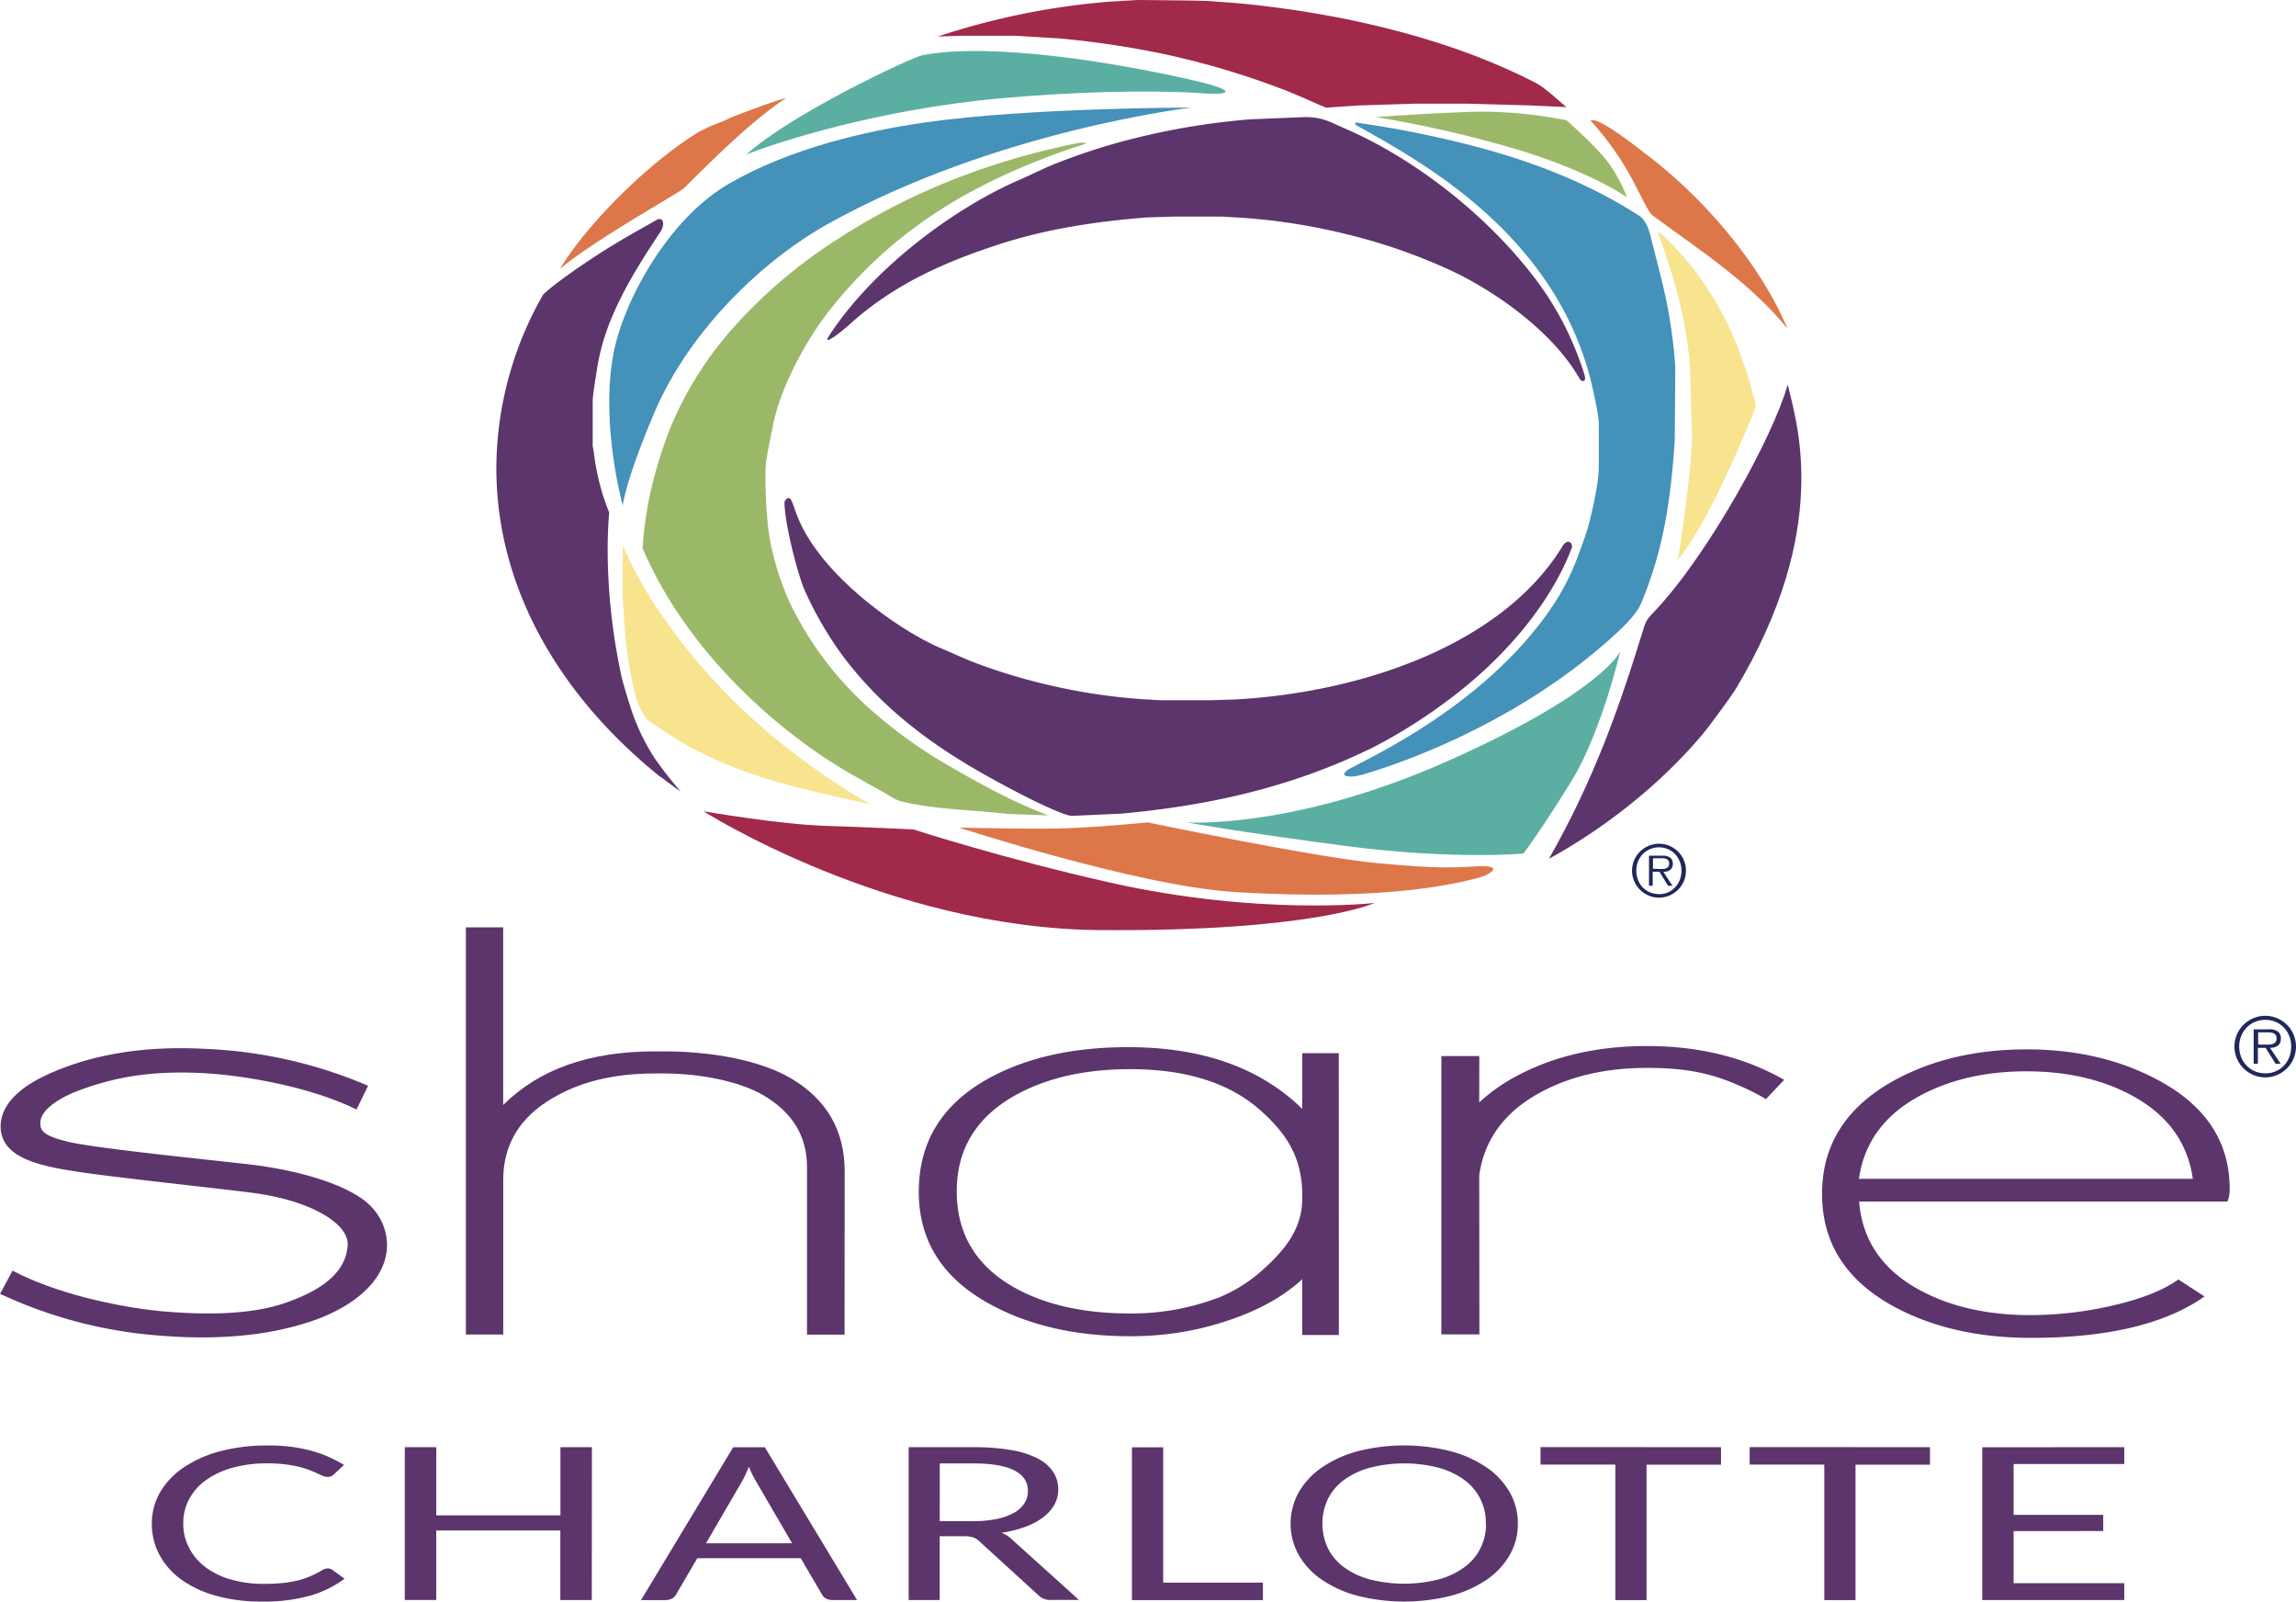 <svg id="Layer_1" data-name="Layer 1" xmlns="http://www.w3.org/2000/svg" viewBox="0 0 656.72 458.05"><defs><style>.cls-1{fill:#a12949;}.cls-1,.cls-2,.cls-3,.cls-4,.cls-5,.cls-6,.cls-7{fill-rule:evenodd;}.cls-2{fill:#5bafa2;}.cls-3{fill:#dd7749;}.cls-4,.cls-9{fill:#5c356d;}.cls-5{fill:#4491b9;}.cls-6{fill:#9bb869;}.cls-7{fill:#f8e38e;}.cls-8{fill:#20275b;}</style></defs><title>sharecharlotte-logo2018</title><path class="cls-1" d="M353.46,126c23.71.21,19,.26,24.72.63,5.47.35,11,1,16.42,1.74,6.19.82,13,2,19.23,3.26,17.55,3.68,35.91,9.08,53.25,18,2.91,1.49,6.14,4.71,8.94,7l-10-.47-18-.51H432.55l-16.05.51-9.18.63c-.32,0-8.73-3.91-13.26-5.56a231.07,231.07,0,0,0-34.24-10A266.81,266.81,0,0,0,331.17,137l-12.73-.77H302.67l-6.44.21a208.87,208.87,0,0,1,49.6-10Z" transform="translate(-27.97 -126)"/><path class="cls-2" d="M370.5,152.57c-16.08-.92-37.42-.17-56.47,1.56-35.46,3.21-64.54,12.8-72.55,16.05,12.61-11.55,47.18-27.75,50.22-28.36,19.11-3.83,55.64,1.91,80,7.72C382.14,152.15,379.64,153.4,370.5,152.57Z" transform="translate(-27.97 -126)"/><path class="cls-3" d="M252.87,154c-9.18,6-19.95,16.53-29.18,25.74-1.5,1.48-25.88,14.92-35.61,23.22,8.32-13.72,26-30.78,39.61-39.15a52.66,52.66,0,0,1,6.75-3c1.3-.54,2.51-1.2,3.83-1.69C243.06,157.33,247.95,155.38,252.87,154Z" transform="translate(-27.97 -126)"/><path class="cls-4" d="M401.24,159.48c5.06,0,7,1.35,11.41,3.27,17.34,7.45,37.84,22,52.92,41a88.88,88.88,0,0,1,12.36,20.6c1.19,2.8,2.24,5.65,3.16,8.52s-.92,2.1-1.17,1.67c-8.08-14.34-25.87-26.32-38.58-31.93-3.24-1.43-6.54-2.81-9.76-4A164.43,164.43,0,0,0,411,192.47a171.55,171.55,0,0,0-29.26-4.28c-1.67-.09-4.1-.25-4.44-.25H363.46l-7.67.25c-13.95,1.14-28.31,3.16-42.39,7.79-13.67,4.5-28.85,10.56-42.28,22.66-3.77,3.4-7.83,6.17-6.09,3.5,13-20,36.62-37,54.57-44.73,3.67-1.58,7.35-3.5,11.06-4.93,4.47-1.73,9.08-3.33,13.66-4.71a203.2,203.2,0,0,1,41.5-7.66Z" transform="translate(-27.97 -126)"/><path class="cls-3" d="M482.84,160.39h.8c2.93,0,13.66,8.57,14.82,9.45,18.27,13.72,33.8,33.34,40.75,50.11-11.45-14-26.64-23.39-38.75-32.52-1.22-.91-4.38-8.28-7.7-13.78A88.34,88.34,0,0,0,482.84,160.39Z" transform="translate(-27.97 -126)"/><path class="cls-5" d="M416,161.06c2.86.42,9.88,1.51,13.8,2.28,22.12,4.32,45.52,10.54,66.94,24.3,1.86,1.2,2.79,3.72,3.31,5.83,1.36,5.35,2.57,10,3.73,14.83A142.17,142.17,0,0,1,507.15,231L507,252c-1.13,16.18-3,30.84-9.7,46.7-1.5,3.51-6.25,7.73-9,10.21-27.53,24.52-60.45,35.68-70.72,38.64-4.7,1.27-6.91.06-3.33-1.84,7.93-4.21,38.72-18.79,57.1-45.36a69.08,69.08,0,0,0,7.89-15.14c1-2.76,2.12-5.56,2.93-8.41.65-2.29,3-11.72,3.1-16.89V247.13c0-3-2.35-12.72-2.78-14.22a89,89,0,0,0-13.56-28.25C454.35,184.24,434,171.75,416.19,162,415.47,161.67,415.28,161,416,161.06Z" transform="translate(-27.97 -126)"/><path class="cls-6" d="M337.35,167.51c-2.08.64-4.19,1.32-6.28,2.08-22,8.08-46.09,20-65.89,45.25-7.86,10-14.55,23.81-16.24,33.46-.16,1-2,9-2,11.59,0,0-.39,14.59,2,24a79.23,79.23,0,0,0,5,14.59,96.71,96.71,0,0,0,24.47,31.66,135.09,135.09,0,0,0,19,13.71c9.83,5.75,20.26,11.54,30.45,15.34l-11.91-.45c-10.06-1.19-20.22-1.17-30.18-3.56-1.77-.43-3.45-1.74-5.24-2.71-2.66-1.41-5.33-3-8-4.47-20.33-11.37-47.65-34.53-60.76-65.21a105.09,105.09,0,0,1,4.15-23.32c1-3.49,2.31-7.45,3.82-11.2a100.87,100.87,0,0,1,18.69-29.35,142.1,142.1,0,0,1,24.8-21.67c23.65-16.22,47.67-25,71.63-30.07C338,166.51,339.79,166.75,337.35,167.51Z" transform="translate(-27.97 -126)"/><path class="cls-7" d="M502.6,192.45a69.73,69.73,0,0,1,5.64,5.59c9.86,10.87,15.11,22,18.92,33.16,1.19,3.48,3,10.41,3.06,10.7,0,.68-2.53,6.53-3.19,8.07-4.13,9.73-11.46,26.36-19.16,36.23,1.57-9.59,3.82-25.91,4.07-35.38l-.56-19.27c-.8-12.78-4.28-25.74-9.09-38.59C502.17,192.6,502.36,192.24,502.6,192.45Z" transform="translate(-27.97 -126)"/><path class="cls-4" d="M539.31,235.95c2.61,11.2,12.57,41.36-15,87.31-1,1.59-7.2,10.15-9.35,12.72C502,351.41,485.51,363.65,471,371.6,483.88,349,491.19,328.19,498,306c.85-2.85,1.41-3.28,3.46-5.43C516.52,284.54,535.1,251,539.31,235.95Z" transform="translate(-27.97 -126)"/><path class="cls-4" d="M254.71,270c.35,1,.72,2,1.08,3,6.63,17.78,30.27,33.68,40.91,38.2,3.24,1.36,6.46,2.89,9.65,4.13a160.56,160.56,0,0,0,20.36,6.28,168.2,168.2,0,0,0,29,4.4c1.67.1,4.08.25,4.4.25h13.77l7.61-.25c36-2,75.72-15.56,93.08-43.27,1.68-3.25,3.47-1.38,2.95,0-6.08,16-19.61,32-36.2,44.12a147.91,147.91,0,0,1-20.62,12.87c-23.94,11.8-48,16.73-71.92,18.94l-14.25.65c-2.38,0-13.58-5.7-13.88-5.85-17.1-8.88-36.72-19.86-51.91-40.29a102.25,102.25,0,0,1-10.57-18.29c-1.65-3.58-5.05-16.17-5.7-23.21a19.39,19.39,0,0,1-.11-2.14S253.59,266.73,254.71,270Z" transform="translate(-27.97 -126)"/><path class="cls-7" d="M206.1,282a117,117,0,0,0,8.4,15.82,172.07,172.07,0,0,0,26.19,31.43A201.13,201.13,0,0,0,276.86,356c-21.83-5-42.47-8.55-63.4-24-1.82-1.32-3.34-5.45-3.87-7.62a114.47,114.47,0,0,1-2.89-18.22l-.61-9.16Z" transform="translate(-27.97 -126)"/><path class="cls-4" d="M216.45,347.86c-28.95-23.45-46.51-54.24-46.51-88a100.39,100.39,0,0,1,14-50.66l-.57,1.13c.55-.89,5.19-4.65,13.88-10.39s15.22-9.09,18.43-11c2-1.15,2.64,1.15,1.17,3.38-8.9,13.36-15.78,25.13-18,38.45,0,.13-1.35,8.15-1.35,9.67v13c0,.31.25,1.29.32,1.92a66.93,66.93,0,0,0,4.41,17.25s-2.28,19.93,3.44,46.54c.64,2.94,3.22,11.05,3.62,11.95A62.79,62.79,0,0,0,215.33,343c2.21,3.12,4.52,6.11,7.35,9.38-1.69-1.18-3.34-2.39-5-3.67Z" transform="translate(-27.97 -126)"/><path class="cls-3" d="M302.24,362.66s51.44,16.77,79,18.44c45.21,2.79,64.94-3,68.82-3.86s8.68-3.88.74-3.5-11.25.73-29-.92-65.5-11.63-65.5-11.63-13.29,1.3-23.06,1.66S302.24,362.66,302.24,362.66Z" transform="translate(-27.97 -126)"/><path class="cls-5" d="M206.1,270.55s-6.41-22.89-2.73-43.07c2.73-15,15.46-38.75,33.2-49,17.55-10.1,38.85-15,56.07-17.48,29.91-4.24,76.16-4.24,76.16-4.24s-56.07,6.51-104.19,33.37c-17.82,9.95-39.26,29.79-49.53,54C206.71,263.86,206.1,270.55,206.1,270.55Z" transform="translate(-27.97 -126)"/><path class="cls-2" d="M367.42,361.19s30.51,2.07,74.52-17.5,49.45-31.34,49.45-31.34-5.4,23.08-13.82,36.82-13.85,20.92-13.85,20.92-20.17,1.88-51.26-2.22S367.42,361.19,367.42,361.19Z" transform="translate(-27.97 -126)"/><path class="cls-6" d="M421.52,159.48s15.12-1.12,28.24-1.53A123.82,123.82,0,0,1,476,160.39s8.22,7.16,11.78,11.83a43.66,43.66,0,0,1,5.56,10.23s-9.56-6.93-30.24-13.34A329.58,329.58,0,0,0,421.52,159.48Z" transform="translate(-27.97 -126)"/><path class="cls-1" d="M421.14,384.22s-32.94,3.75-75.52-5.79c-30.77-6.9-56.39-15.24-56.39-15.24s-14.14-.68-24.69-1c-13.77-.4-35.38-4.21-35.38-4.21s52.54,33.53,113.4,34S421.14,384.22,421.14,384.22Z" transform="translate(-27.97 -126)"/><path class="cls-8" d="M502.5,382.7a7.47,7.47,0,0,1-3-.61,7.81,7.81,0,0,1-4.11-4.11,7.67,7.67,0,0,1,0-6,7.71,7.71,0,0,1,1.66-2.44,8,8,0,0,1,2.45-1.65,7.68,7.68,0,0,1,6,0,8,8,0,0,1,2.45,1.65,7.61,7.61,0,0,1,1.65,2.44,7.8,7.8,0,0,1,0,6,7.73,7.73,0,0,1-1.65,2.45,7.85,7.85,0,0,1-2.45,1.66A7.42,7.42,0,0,1,502.5,382.7Zm0-1a6.42,6.42,0,0,0,2.59-.52,6.15,6.15,0,0,0,2-1.42,6.65,6.65,0,0,0,1.34-2.12,7.34,7.34,0,0,0,0-5.27,6.55,6.55,0,0,0-1.34-2.12,6.24,6.24,0,0,0-2-1.41,6.42,6.42,0,0,0-2.59-.52,6.48,6.48,0,0,0-2.6.52,6.32,6.32,0,0,0-2.06,1.41,6.45,6.45,0,0,0-1.35,2.12,7.34,7.34,0,0,0,0,5.27,6.55,6.55,0,0,0,1.35,2.12,6.23,6.23,0,0,0,2.06,1.42A6.48,6.48,0,0,0,502.5,381.68Zm3.84-2.4h-1.26l-2.46-4h-1.93v4h-1.06v-8.6h3.76a3.56,3.56,0,0,1,2.38.61,2.14,2.14,0,0,1,.67,1.67,2.59,2.59,0,0,1-.2,1.08,1.84,1.84,0,0,1-.57.72,2.49,2.49,0,0,1-.86.41,4.8,4.8,0,0,1-1.07.15Zm-4-4.8h1a3.83,3.83,0,0,0,1-.12,1.52,1.52,0,0,0,.75-.45,1.41,1.41,0,0,0,.29-1,1.45,1.45,0,0,0-.19-.8,1.27,1.27,0,0,0-.5-.45,2.18,2.18,0,0,0-.69-.2,5.87,5.87,0,0,0-.77-.05h-2.46v3Z" transform="translate(-27.97 -126)"/><path class="cls-4" d="M119.07,503.12Q99.91,510.21,73,507.89A129.89,129.89,0,0,1,28,496l3.56-6.64c7.57,4,17.4,7.12,26.71,9.08A135.38,135.38,0,0,0,74.44,501c14.9,1.28,26.61.63,35.64-2.58,11.65-4.15,16.84-9.48,17.33-16.24.45-6.2-10.38-12.78-26.78-15-6.42-.9-37.86-4.26-48.72-5.84S30.77,457.84,28.59,451c-1.14-3.58-1-11,12-17.25C59.18,424.84,79,425.52,87.76,426a131.54,131.54,0,0,1,45.49,10.5l-3.32,6.79c-7.74-3.81-17.66-6.63-27-8.31a134.63,134.63,0,0,0-16.31-2.07c-15-.84-25.8,1.07-36.1,4.94-6,2.26-11.09,5.74-11,9.3,0,1.81.16,3.7,9,5.59s42.38,5.24,51.5,6.33,23.9,4.12,32,10.1C141.65,476.4,143.5,493.56,119.07,503.12Z" transform="translate(-27.97 -126)"/><path class="cls-4" d="M400.43,469.48c.42-12.12-4.28-19.08-11.85-25.87q-13.26-11.87-37.4-11.86-19.45,0-33,7.57-16.56,9.4-16.55,27.36,0,18.21,16.47,27.52,13.27,7.41,33,7.42a69.86,69.86,0,0,0,22.07-3.38c1.26-.41,2.49-.84,3.67-1.29a43.14,43.14,0,0,0,12-7.53C395,483.95,400.19,477.94,400.43,469.48Zm10.49,38.29H400.44V491.82q-9.71,9-27.2,13.59a87.49,87.49,0,0,1-22.07,2.71q-23.08,0-39.73-9-20.67-11.1-20.67-32.29,0-21.51,20.18-32.55,16.23-8.83,39.71-8.82,31.72,0,49.77,17.63V427.18h10.47Z" transform="translate(-27.97 -126)"/><path class="cls-9" d="M269.54,507.66H258.79v-48q0-13.12-12.5-20.46c-7.06-4.09-18.16-6.16-28.1-6.22h-3q-17.39,0-29.28,7.12-14,8.23-14,23.33v44.2H161.23V391.19h10.66V442q15.38-15.34,43.26-15.33h3c13.52,0,27.2,2.58,35.86,7.58q15.56,9.1,15.56,26.74Z" transform="translate(-27.97 -126)"/><path class="cls-9" d="M665.72,466a9.05,9.05,0,0,1-.65,3.61H559.73q1.36,16.9,17.79,25.56,13.09,6.92,31.29,6.92a104.76,104.76,0,0,0,22.59-2.55q13-2.88,19.64-7.65l7.49,4.86q-16.84,11.85-49.72,11.84-22.5,0-39-8.88-20.69-11.19-20.68-32.32,0-20.81,20.19-32.17,16.35-9.12,38.31-9.13,21.39,0,37.74,8.86Q665.72,445.88,665.72,466Zm-10.54-2.89q-2.24-15.79-17.74-24-12.69-6.74-29.87-6.74t-30,6.74q-15.66,8.23-17.89,24Z" transform="translate(-27.97 -126)"/><path class="cls-9" d="M451.07,441.27a49.83,49.83,0,0,1,9.68-7q16.36-9.13,38.31-9.13,21.4,0,37.76,8.86c.49.26,1,.54,1.46.82l-5.2,5.5a65.62,65.62,0,0,0-8.15-4.09c-7.58-3.26-14.45-4.84-25.91-4.84s-21.43,2.25-29.95,6.74c-10.44,5.49-16.54,13.49-18,24l.05,45.46H440.24V428h10.85Z" transform="translate(-27.97 -126)"/><path class="cls-8" d="M675.91,434.1a8.52,8.52,0,0,1-3.44-.7,8.92,8.92,0,0,1-4.69-4.69,8.78,8.78,0,0,1,0-6.85,8.82,8.82,0,0,1,1.89-2.79,9.07,9.07,0,0,1,2.8-1.88,8.78,8.78,0,0,1,6.85,0,9.1,9.1,0,0,1,2.8,1.88,8.84,8.84,0,0,1,1.88,9.64,8.83,8.83,0,0,1-1.88,2.8,9,9,0,0,1-2.8,1.89A8.48,8.48,0,0,1,675.91,434.1Zm0-1.16a7.34,7.34,0,0,0,3-.59,7,7,0,0,0,2.33-1.63,7.61,7.61,0,0,0,1.53-2.43,8.4,8.4,0,0,0,0-6,7.47,7.47,0,0,0-1.53-2.42,7.13,7.13,0,0,0-2.33-1.62,7.34,7.34,0,0,0-3-.59,7.42,7.42,0,0,0-3,.59,7.22,7.22,0,0,0-2.36,1.62,7.37,7.37,0,0,0-1.55,2.42,8.4,8.4,0,0,0,0,6,7.51,7.51,0,0,0,1.55,2.43,7.13,7.13,0,0,0,2.36,1.63A7.42,7.42,0,0,0,675.91,432.93Zm4.39-2.74h-1.44L676,425.66h-2.21v4.53h-1.21v-9.83h4.3a4.07,4.07,0,0,1,2.72.7,2.45,2.45,0,0,1,.77,1.91,3,3,0,0,1-.23,1.23,2.1,2.1,0,0,1-.65.83,2.85,2.85,0,0,1-1,.46,5.54,5.54,0,0,1-1.22.17Zm-4.62-5.48h1.12a4.37,4.37,0,0,0,1.13-.14,1.73,1.73,0,0,0,.86-.51,1.62,1.62,0,0,0,.34-1.12,1.67,1.67,0,0,0-.22-.92,1.45,1.45,0,0,0-.57-.51,2.49,2.49,0,0,0-.79-.23,6.88,6.88,0,0,0-.88-.06h-2.81v3.49Z" transform="translate(-27.97 -126)"/><path class="cls-9" d="M121.69,574.53a2.37,2.37,0,0,1,1.33.4l3.5,2.53a30.29,30.29,0,0,1-9.82,4.85A48.73,48.73,0,0,1,102.79,584a47.67,47.67,0,0,1-12.93-1.63A31.35,31.35,0,0,1,80,577.84a21.18,21.18,0,0,1-6.35-7.06,18.54,18.54,0,0,1-2.25-9.06,17.57,17.57,0,0,1,2.42-9.06,22,22,0,0,1,6.79-7.08A34.41,34.41,0,0,1,91,541a52,52,0,0,1,13.46-1.63,46.31,46.31,0,0,1,12.54,1.5,36.15,36.15,0,0,1,9.36,4.06l-2.9,2.71a2.43,2.43,0,0,1-1.93.7,3.17,3.17,0,0,1-1.27-.29l-1.59-.72q-.92-.43-2.16-.92a24.44,24.44,0,0,0-2.94-.92,34.89,34.89,0,0,0-4-.72,41.41,41.41,0,0,0-5.2-.29,36.59,36.59,0,0,0-9.69,1.2,24.23,24.23,0,0,0-7.57,3.43,16.12,16.12,0,0,0-4.95,5.43,14.55,14.55,0,0,0-1.77,7.17A14.8,14.8,0,0,0,82.24,569a16.43,16.43,0,0,0,4.83,5.41,22.47,22.47,0,0,0,7.25,3.37,33.7,33.7,0,0,0,9,1.16q2.94,0,5.29-.23A31,31,0,0,0,113,578a23.08,23.08,0,0,0,3.73-1.23,30.89,30.89,0,0,0,3.47-1.78A3,3,0,0,1,121.69,574.53Z" transform="translate(-27.97 -126)"/><path class="cls-9" d="M197.24,583.56h-9V563.67H152.75v19.88h-9v-43.7h9v19.49h35.52V539.86h9Z" transform="translate(-27.97 -126)"/><path class="cls-9" d="M273.11,583.56h-6.9a4.07,4.07,0,0,1-1.93-.4,2.79,2.79,0,0,1-1.1-1L257,571.6H227.42l-6.17,10.55a2.78,2.78,0,0,1-1.1,1,4,4,0,0,1-1.93.43h-6.9l26.36-43.7h9.06Zm-43.2-16.22h24.62l-10.35-17.78a26,26,0,0,1-2-4.12q-.51,1.25-1,2.3t-.94,1.84Z" transform="translate(-27.97 -126)"/><path class="cls-9" d="M296.76,565.32v18.24h-8.88v-43.7h18.63a60.5,60.5,0,0,1,10.81.84,26.08,26.08,0,0,1,7.52,2.42,11.41,11.41,0,0,1,4.39,3.83,9.15,9.15,0,0,1,1.43,5,8.86,8.86,0,0,1-1.1,4.33,11.6,11.6,0,0,1-3.2,3.61,19.78,19.78,0,0,1-5.11,2.73,34.08,34.08,0,0,1-6.83,1.71,8.91,8.91,0,0,1,2.94,1.86l19.23,17.35h-7.91a4.65,4.65,0,0,1-3.59-1.25L308,566.69a4.81,4.81,0,0,0-1.7-1.05,8.92,8.92,0,0,0-2.76-.32Zm0-4.3h9.34a33.63,33.63,0,0,0,6.88-.62,17.14,17.14,0,0,0,5-1.77,8.43,8.43,0,0,0,3-2.73,6.39,6.39,0,0,0,1-3.51q0-3.9-3.89-5.89t-11.57-2h-9.75Z" transform="translate(-27.97 -126)"/><path class="cls-9" d="M360.67,578.59h28.53v5H351.74v-43.7h8.93Z" transform="translate(-27.97 -126)"/><path class="cls-9" d="M462.12,561.72a17.83,17.83,0,0,1-2.35,9,21.63,21.63,0,0,1-6.62,7.06,33.3,33.3,0,0,1-10.28,4.59,54.74,54.74,0,0,1-26.52,0,33.33,33.33,0,0,1-10.26-4.59,21.64,21.64,0,0,1-6.63-7.06,18.48,18.48,0,0,1,0-18,21.8,21.8,0,0,1,6.63-7.08A33.33,33.33,0,0,1,416.34,541a54.2,54.2,0,0,1,26.52,0,33.31,33.31,0,0,1,10.28,4.62,21.78,21.78,0,0,1,6.63,7.08A17.83,17.83,0,0,1,462.12,561.72Zm-9.16,0a15.06,15.06,0,0,0-6.35-12.64,22.53,22.53,0,0,0-7.36-3.4,39.65,39.65,0,0,0-19.28,0,22.8,22.8,0,0,0-7.38,3.4,15.29,15.29,0,0,0-4.72,5.41,16.57,16.57,0,0,0,0,14.44,15.32,15.32,0,0,0,4.72,5.4,22.59,22.59,0,0,0,7.38,3.39,40.16,40.16,0,0,0,19.28,0,22.32,22.32,0,0,0,7.36-3.39A15,15,0,0,0,453,561.72Z" transform="translate(-27.97 -126)"/><path class="cls-9" d="M520.23,539.86v5h-21.3v38.73H490V544.83H468.6v-5Z" transform="translate(-27.97 -126)"/><path class="cls-9" d="M580,539.86v5h-21.3v38.73h-8.93V544.83H528.42v-5Z" transform="translate(-27.97 -126)"/><path class="cls-9" d="M635.57,539.86v4.82H603.92v14.52h25.63v4.64H603.92v14.91h31.65v4.82H594.95v-43.7Z" transform="translate(-27.97 -126)"/></svg>